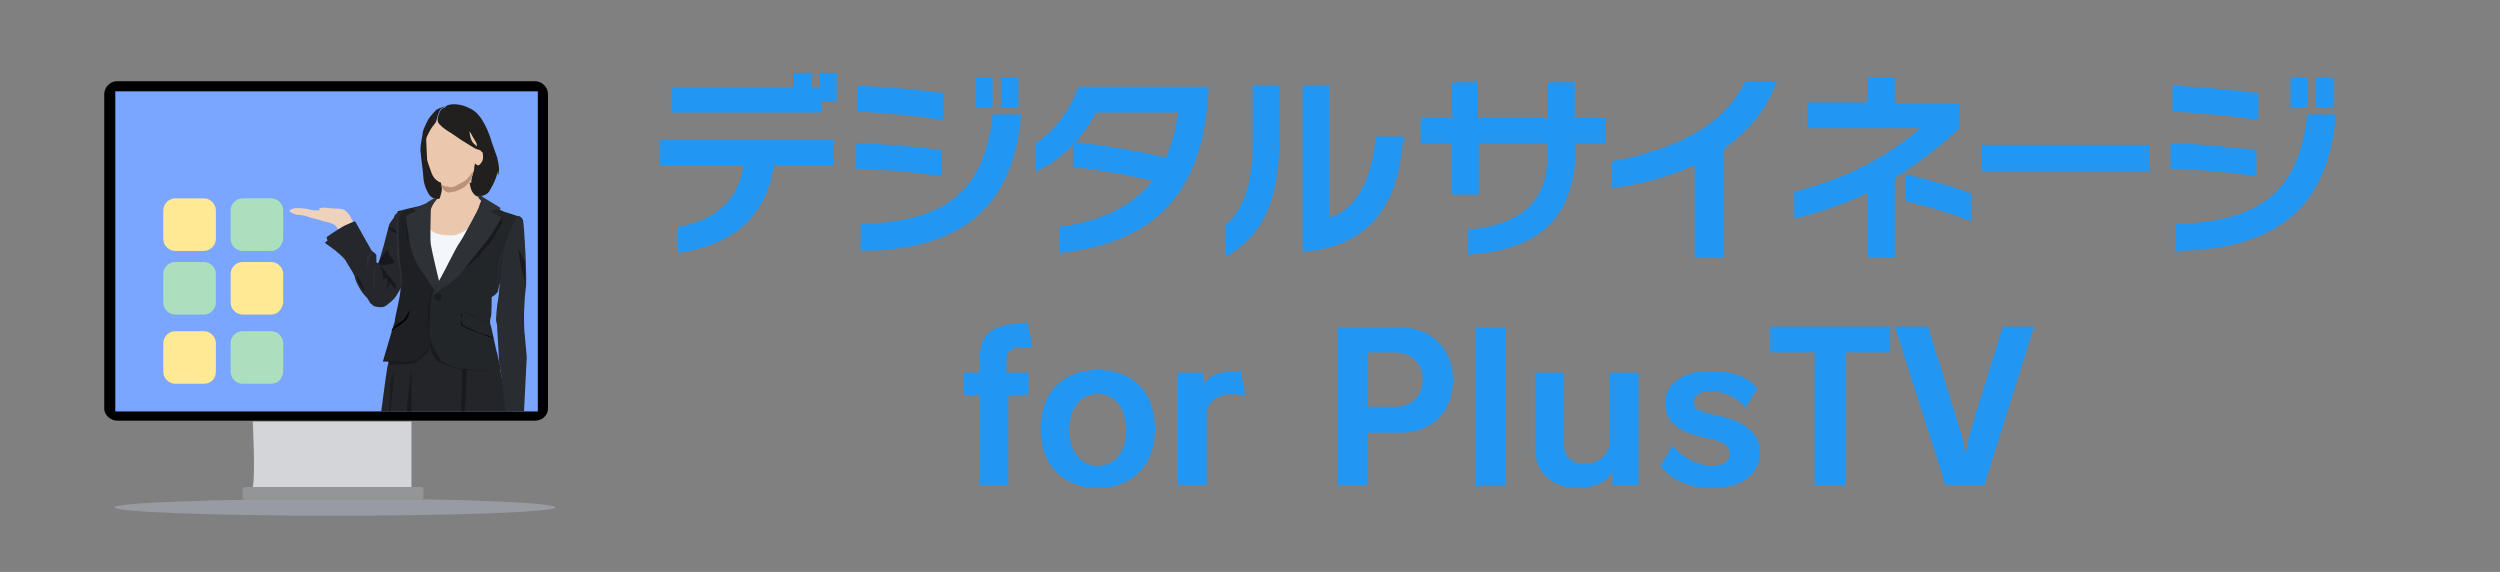 <?xml version="1.0" encoding="utf-8"?>
<!-- Generator: Adobe Illustrator 26.0.2, SVG Export Plug-In . SVG Version: 6.00 Build 0)  -->
<svg version="1.1" id="レイヤー_1" xmlns="http://www.w3.org/2000/svg" xmlns:xlink="http://www.w3.org/1999/xlink" x="0px"
	 y="0px" viewBox="0 0 271 62" style="enable-background:new 0 0 271 62;" xml:space="preserve">
<rect x="0" y="0" width="271" height="62" fill="#808080" stroke="none"/>
<style type="text/css">
	.st0{fill:#2196F3;}
	.st1{opacity:0.4;fill:#BFC4D8;}
	.st2{fill:#D4D5D8;}
	.st3{fill:#949596;}
	.st4{fill:#7BA6FF;}
	.st5{clip-path:url(#SVGID_00000153684988387757746040000001694767145083096963_);}
	.st6{fill:#EFD2BB;}
	.st7{fill:#D5B39D;}
	.st8{fill:#0F121B;}
	.st9{fill:#686E7A;}
	.st10{fill:#EBC7AD;}
	.st11{fill:#252A31;}
	.st12{fill:#232529;}
	.st13{fill:#19191F;}
	.st14{fill:#221F21;}
	.st15{fill:#F3F7FC;}
	.st16{fill:#1E2023;}
	.st17{fill:#2E3135;}
	.st18{fill:#25272D;}
	.st19{fill:#22201E;}
	.st20{fill:#BC9179;}
	.st21{fill:#232629;}
	.st22{fill:#282930;}
	.st23{fill:#292C31;}
	.st24{fill:#191A1D;}
	.st25{fill:#1A1C1F;}
	.st26{fill:#17181D;}
	.st27{fill:#1A1B20;}
	.st28{fill:#FFE994;}
	.st29{fill:#ACDFBE;}
</style>
<g>
	<path class="st0" d="M83.9,17.8c-0.8,6.1-5.1,8.9-10.4,9.6v-2.8c4.2-0.7,6.6-3.1,7.1-6.7h-9.1v-2.7h18.9v2.7H83.9z M89,11v1.2H72.8
		V9.5H86V7.9h1.9v1.6h0.9V7.9h1.9V11H89z"/>
	<path class="st0" d="M92.8,18.3v-2.8c2.8,0.1,6.6,0.4,9.3,0.8v2.8C99.2,18.7,95.4,18.3,92.8,18.3z M93,12.1V9.3
		c2.8,0.1,6.5,0.4,9.3,0.8V13C99.5,12.6,95.7,12.2,93,12.1z M93.3,27.2v-2.9c9.1-0.3,13.4-3.4,14.3-11.9h3.1
		C109.8,23.2,103.4,27.1,93.3,27.2z M105.8,11.6V8.4h1.8v3.2H105.8z M108.5,11.6V8.4h1.9v3.2H108.5z"/>
	<path class="st0" d="M114.9,27.4v-2.8c4.8-0.7,8-2.4,10-5c-2.9-0.7-5.9-1.2-8.6-1.5c0,0,0-2.4,0-2.4c-1.1,1.2-2.5,2.2-4,2.9v-3.1
		c1.9-1.2,3.7-3.5,4.6-6.1H131v0.3C130.6,18.9,126.9,26.2,114.9,27.4z M118.8,12.2c-0.6,1.1-1.3,2.2-2.2,3.2
		c3.2,0.4,6.6,0.9,9.8,1.7c0.6-1.5,1.1-3.1,1.3-4.9H118.8z"/>
	<path class="st0" d="M132.9,27.8v-3.4c1.5-1.5,2.9-3.5,2.9-9.3V9.2h2.9v5.6C138.7,22.8,136.2,25.9,132.9,27.8z M141.2,27.3V9.2h2.9
		v14.4c3.2-1,4.7-4.6,5-8.8h3C151.7,22.4,148.2,26.8,141.2,27.3z"/>
	<path class="st0" d="M170.8,15.5v0.4c0,7.3-3.5,11.2-11.7,11.7v-2.7c6.6-0.6,8.7-3.7,8.7-8.5v-0.9h-7.5v5.6h-2.9v-5.6H154v-2.7h3.3
		V8.9h2.9v3.9h7.5V8.9h3v3.9h3.4v2.7H170.8z"/>
	<path class="st0" d="M186.9,16.1v11.8h-3.2v-10c-2.8,1.3-6,2.1-9,2.5v-2.9c8.6-1.6,12.7-4.9,14.5-8.7h3.4
		C191.5,12,189.4,14.3,186.9,16.1z"/>
	<path class="st0" d="M205.4,19.3v8.6h-2.9c0,0,0-7,0-7c-2.5,1.2-5.5,2.2-8,2.8v-2.9c3-0.8,5.8-1.8,8.3-3.2c2-1.1,3.8-2.3,5.3-3.7
		h-12.2v-2.8h6.5V8.4h3v2.8h7v2.7C210.2,16,207.9,17.7,205.4,19.3z M206.6,21.8v-2.9c2.5,0.6,5.1,1.3,7.1,2.1v3
		C211.5,23.1,208.9,22.4,206.6,21.8z"/>
	<path class="st0" d="M214.8,18.6v-2.9H233v2.9H214.8z"/>
	<path class="st0" d="M235.3,18.3v-2.8c2.8,0.1,6.6,0.4,9.3,0.8v2.8C241.8,18.7,238,18.3,235.3,18.3z M235.5,12.1V9.3
		c2.8,0.1,6.5,0.4,9.3,0.8V13C242.1,12.6,238.2,12.2,235.5,12.1z M235.8,27.2v-2.9c9.1-0.3,13.4-3.4,14.3-11.9h3.1
		C252.4,23.2,245.9,27.1,235.8,27.2z M248.3,11.6V8.4h1.8v3.2H248.3z M251,11.6V8.4h1.9v3.2H251z"/>
	<path class="st0" d="M111.6,37.6c-2.2,0-2.5,0.5-2.5,1.6v1.2h2.4v2.4h-2.2v9.8h-3.1v-9.8h-1.7v-2.4h1.7v-1.3c0-2.8,1-4,5.2-4.1
		l0.5,2.6C111.8,37.6,111.7,37.6,111.6,37.6z"/>
	<path class="st0" d="M119,52.9c-3.8,0-6.2-2.5-6.2-6.4c0-3.9,2.4-6.4,6.2-6.4c3.9,0,6.2,2.5,6.2,6.4
		C125.2,50.4,122.8,52.9,119,52.9z M119,42.7c-1.8,0-3.1,1.5-3.1,3.9c0,2.4,1.3,3.9,3.1,3.9c1.8,0,3.1-1.5,3.1-3.9
		C122,44.1,120.8,42.7,119,42.7z"/>
	<path class="st0" d="M130.8,44.5v8.1h-3.1V40.4h2.7v1.3c0.8-1.1,1.9-1.5,4.1-1.5l0.5,2.7C132.8,42.4,131.3,43,130.8,44.5z"/>
	<path class="st0" d="M151.8,46.9h-3.6v5.7H145V35.5h6.9c3.3,0,5.6,2.4,5.6,5.7C157.5,44.6,155.3,46.9,151.8,46.9z M151.1,38.2h-2.9
		v5.9h3c1.7,0,3-1,3-2.9C154.2,39.2,152.9,38.2,151.1,38.2z"/>
	<path class="st0" d="M160,52.6V35.5h3.2v17.2H160z"/>
	<path class="st0" d="M174.8,52.6v-1.5c-0.6,1.2-2.1,1.8-3.9,1.8c-2.6,0-4.5-1.7-4.5-4.2v-8.3h3.1V48c0,1.5,0.9,2.3,2.2,2.3
		c1.3,0,2.4-0.7,2.8-2v-7.9h3.1v12.2H174.8z"/>
	<path class="st0" d="M185.4,52.9c-2.2,0-4.3-0.9-5.4-2.4l1.3-2.2c1,1.3,2.8,2.2,4.2,2.2c1.3,0,2-0.5,2-1.3c0-0.9-0.7-1.4-2.8-1.8
		c-3-0.6-4.2-1.9-4.2-3.7c0-2,1.8-3.5,5-3.5c2.2,0,4.1,0.7,5,1.9l-1.3,2.1c-0.9-1.1-2.3-1.8-3.8-1.8c-1.2,0-1.8,0.5-1.8,1.2
		c0,0.7,0.4,1,2.4,1.4c3.3,0.7,4.8,2,4.8,4.2C190.6,51.6,188.8,52.9,185.4,52.9z"/>
	<path class="st0" d="M200,38.2v14.4h-3.3V38.2h-4.8v-2.8h13v2.8H200z"/>
	<path class="st0" d="M215.1,52.6h-4.2l-5.5-17.2h3.6l3.4,11c0.1,0.3,0.2,0.5,0.2,0.8c0.2,0.7,0.4,1.4,0.4,1.9h0.1
		c0.1-0.7,0.3-1.7,0.6-2.7l3.4-11h3.4L215.1,52.6z"/>
</g>
<path class="st1" d="M60.2,55c0,0.5-10.7,0.9-23.9,0.9c-13.2,0-23.9-0.4-23.9-0.9c0-0.5,10.7-0.9,23.9-0.9
	C49.5,54,60.2,54.5,60.2,55z"/>
<path class="st2" d="M44.6,45.7H27.4c0,0,0.3,5.9,0,7.1h17.2L44.6,45.7z"/>
<path class="st3" d="M45.6,52.8h-0.9H27.5h-0.9c-0.2,0-0.3,0.2-0.3,0.3v0.8c0,0.2,0.2,0.3,0.3,0.3h19c0.2,0,0.3-0.2,0.3-0.3v-0.8
	C46,52.9,45.8,52.8,45.6,52.8z"/>
<path d="M59.4,44.3c0,0.7-0.6,1.3-1.4,1.3H12.7c-0.7,0-1.4-0.6-1.4-1.3V10.2c0-0.7,0.6-1.4,1.4-1.4H58c0.7,0,1.4,0.6,1.4,1.4V44.3z"
	/>
<rect x="12.5" y="9.9" class="st4" width="45.8" height="34.7"/>
<g>
	<defs>
		<rect id="SVGID_1_" x="23.7" y="5.9" width="40" height="38.7"/>
	</defs>
	<clipPath id="SVGID_00000121976020584206794890000001812658114847048628_">
		<use xlink:href="#SVGID_1_"  style="overflow:visible;"/>
	</clipPath>
	<g style="clip-path:url(#SVGID_00000121976020584206794890000001812658114847048628_);">
		<path class="st6" d="M38.2,23.9c0,0-0.3-0.6-0.4-0.7c-0.1-0.1-0.3-0.4-0.6-0.5c-0.3-0.1-1-0.1-1.1-0.1c-0.1,0-0.8-0.1-1-0.1
			c-0.1,0-0.5,0.1-0.5,0.1c0,0,0,0.2,0.1,0.2s0.1,0,0.1,0s-0.7,0-0.8,0c-0.1,0-0.8-0.2-1-0.2c-0.2,0-1-0.1-1.1,0
			c-0.2,0-0.5,0.1-0.5,0.3c0,0.1,0.6,0.4,1,0.4c0.5,0,1,0.2,1.3,0.3c0.3,0.1,0.9,0.2,1.1,0.3s0.9,0.2,1.1,0.3
			c0.3,0.1,0.4,0.2,0.5,0.3c0.1,0.1,0.3,0.4,0.3,0.4c0,0,0.4-0.3,0.7-0.4c0.3-0.1,0.5-0.2,0.7-0.2C38.4,24.3,38.2,23.9,38.2,23.9z"
			/>
		<path class="st7" d="M53.1,69c0,0-1.4,2.1-1.6,2.3c-0.2,0.2-2.2,1-2.6,1.1c-0.4,0-0.3-1-0.3-1s1.4-3.1,1.5-3.6
			c0-0.4-1.3-2.8-1.3-2.9c0-0.1-1.8-4-2.1-5c-0.3-1-1.1-4.6-1.1-4.7s3.3-0.5,3.3-0.5s1.7,2.2,1.8,4.1c0.1,1.9,1.5,7.5,1.6,7.8
			c0.1,0.3,0.6,1.4,0.7,1.5C53,68.1,53.1,68.9,53.1,69z"/>
		<path class="st8" d="M48.8,70.8c0,0,0,0.6-0.5,1c-0.5,0.3-1.1,0.8-1.1,1.1c0,0.3-0.1,0.7,0.2,0.9c0.4,0.2,0.5,0.3,1,0.2
			c0.5-0.1,1.1-0.5,1.7-1c0.6-0.5,1.4-1.1,1.5-1.3c0.1-0.2,0.3-0.5,0.3-0.5v0.4c0,0,0.4,0.2,0.5,0.1c0.1,0,0.2-0.3,0.2-0.3l-0.1-0.6
			c0,0,0.4-0.1,0.7-0.4c0.3-0.3,0.5-0.9,0.5-1.2c0-0.2-0.7-1.4-0.7-1.4s0,1,0,1.1c-0.1,0.1-0.5,1.2-0.9,1.5
			c-0.3,0.3-0.4,0.7-0.7,0.9c-0.3,0.1-2,0.8-2.2,0.6C48.8,71.6,48.8,70.8,48.8,70.8z"/>
		<path class="st9" d="M48.5,71.7c0,0-0.6,0.5-0.8,0.6c-0.2,0.1-0.4,0.6-0.4,0.7c0,0.1,0,0.2,0,0.2s0.2-0.1,0.4-0.1
			c0.2-0.1,1-0.3,1-0.3s-0.3-0.4-0.2-0.6C48.5,71.9,48.5,71.7,48.5,71.7z"/>
		<path class="st10" d="M51.2,73.7c-0.1,0-1.2,0.2-1.6,0.2c-0.4,0-0.7-0.4-0.7-0.6c0-0.2-0.2-1.5-0.2-1.7c0-0.2,0.1-1.6,0.1-1.7
			c0-0.1,0.2-0.4,0.2-0.4s0.3-0.9,0.4-1.9c0-1,0.1-3.5,0.1-4.1s0.3-4.5,0.3-5.3c0-0.8-0.1-1.5-0.2-1.7c-0.1-0.2-0.2-2-0.2-2l3.9-0.1
			c0,0,0,1.4,0,1.7c0,0.3,0.3,4.1,0.3,4.4c0,0.2-0.9,4.8-1.2,5.3c-0.2,0.5-1.1,3-1.1,3.4c0,0.4-0.1,1.4-0.1,1.6c0,0.2,0,0.7,0,1
			c0.1,0.4,0.4,1.3,0.4,1.4S51.6,73.6,51.2,73.7z"/>
		<path class="st11" d="M50.6,76.1c-0.1,0-0.6,0-0.9-0.1c-0.3-0.1-0.6-0.6-0.6-0.7c0-0.1-0.1-1-0.1-1.3c0-0.2-0.2-1.6-0.2-1.6
			s-0.1-0.8-0.1-1c0.1-0.2,0.2-0.6,0.2-0.6s0,0.6,0,0.7c0,0.1,0.2,1.8,0.2,1.9c0.1,0.1,0.2,0.3,0.3,0.3c0.2,0,0.8,0.1,1.2,0
			c0.4,0,0.8,0,0.9-0.1c0.1-0.1,0.2-0.3,0.2-0.4c0,0-0.5-1.7-0.5-1.7l0-0.2c0,0,0.8,2.4,1,2.7c0.2,0.3,0.2,0.8,0.2,0.9
			c0,0.1-0.1,0.6-0.3,0.7C51.9,75.6,51.1,76.1,50.6,76.1z"/>
		<path class="st12" d="M54.1,39.4c0,0,1.5,7.7,1.6,9.5c0.1,1.8,0.7,4.5,0.7,4.5s-1.8,0.1-2.1,0.3C54.2,54,54.1,55,54.1,55
			s-2.4,0.2-3.1,0.3c-0.7,0.1-3.7,0.1-4.8,0.1s-1.4,0-1.4,0s-1.9-0.1-2.2-0.1C42.2,55.2,42,55,42,55l-2.1-1.3c0,0,0.9-5.2,1-6.2
			c0.2-1,1-7.4,1.1-7.8c0.1-0.4,0.5-1.3,0.5-1.3s3.8-2.2,4.4-2.1c0.6,0.1,2,0.5,2.7,0.7C50.2,37.2,54.1,39.4,54.1,39.4z"/>
		<path class="st13" d="M42.5,39.5c0,0,1.9,0,2.3-0.1c0.4-0.1,1.4-1,1.5-1.2c0.1-0.2,0.5-0.8,0.5-0.8l-0.3-0.7c0,0-0.3,0.6-0.6,1.1
			c-0.4,0.5-1.1,0.9-1.8,1c-0.7,0-1.4-0.2-1.6-0.1C42.4,38.9,42,39,42,39l0.2,0.5L42.5,39.5z"/>
		<path class="st14" d="M52.8,17.5c0,0,0.3,0.7,0,1.4c-0.3,0.7-0.2,0.9-1.1,1.1c-0.9,0.2-1.6-1.8-1.4-2.2c0.2-0.4,0.9-2.4,1.3-2.4
			c0.4,0,0.6-0.4,0.8,0.2C52.7,16.3,52.8,17.5,52.8,17.5z"/>
		<path class="st10" d="M52.6,22.4c0,0-1.4-1.8-1.5-2.3c-0.1-0.8,0.3-1.5,0.3-1.8c0-0.3,0.1-0.6,0.1-0.6s0.2,0.3,0.4,0.2
			c0.1,0,0.4-0.4,0.4-0.5c0.1-0.2,0.2-1.2,0-1.2c-0.2,0-0.5-0.1-0.6,0c-0.1,0.1,0.2-0.9-0.4-1.5c-0.5-0.6-1.3-1.2-1.9-1.4
			c-0.6-0.2-1.7-0.4-2-0.3c-0.3,0.1-1.1,0.5-1.2,0.7c-0.1,0.2-0.4,1.8-0.4,1.8l0.1,1.1c0,0,0.1,0.7,0.2,0.9c0,0.2,0.4,1.6,0.6,1.8
			c0.2,0.2,0.5,0.4,0.6,0.6c0.1,0.2,0.1,0.6,0.1,0.9s-0.7,1.1-0.8,1.2c-0.1,0.1-0.2,0.5-0.5,1c-0.2,0.5-0.2,2.4,0,2.6
			c0.2,0.3-0.1,0.9,1.5,0.8c1.6-0.1,2.4,0,3-0.7s1.1-1.8,1.2-2C52.3,23.4,52.6,22.4,52.6,22.4z"/>
		<path class="st15" d="M51.8,24.1c0,0-1.6,1.2-2.5,1.4c-0.9,0.1-2-0.1-2.4-0.4c-0.4-0.3-1.4-1.4-1.4-1.4s0.4,1.7,0.5,3.6
			c0.1,1.9,1.5,3.8,1.6,3.9c0.1,0.1,2.6-2.8,3.3-4.2C51.5,25.7,51.8,24.1,51.8,24.1z"/>
		<path class="st16" d="M46.4,22c0,0-1.1,0.4-1.2,0.4c-0.1,0-2.1,0.5-2.1,0.5s-0.1,4.1,0,4.6c0.1,0.5,0.4,3.1,0.3,4.1
			c-0.1,1-0.6,2.8-0.6,3.2c-0.1,0.3-1.3,4.4-1.3,4.4s0.9,0,1.6,0c0.7,0,1.6,0.1,2.1-0.2c0.5-0.3,1.4-1.3,1.6-1.7s0.8-6,0.8-6
			s-1.4-2.7-1.7-5S46.4,22,46.4,22z"/>
		<path class="st17" d="M47.6,21.3c0,0-0.9,1-0.9,1.5c0,0.6-0.1,3,0,3.7c0.1,0.7,0.9,4,0.9,4l-0.5,1c0,0-1.4-2.2-1.8-2.7
			c-0.3-0.6-0.8-1.8-0.9-2.6c-0.2-0.8-0.4-2.8-0.4-2.8s1.2-0.6,1.4-0.6c0.2,0-0.5,0-0.5,0s-0.2-0.2,0-0.2c0.2-0.1,0.9-0.3,1.2-0.5
			C46.6,21.7,47.4,21.3,47.6,21.3z"/>
		<path class="st18" d="M43.6,30.9c0,0-0.6,1.3-1.1,1.7c-0.5,0.4-0.7,0.7-1.2,0.7c-0.4,0-0.8-0.1-0.9-0.2c-0.1-0.2-0.2-0.1-0.3-0.3
			c-0.1-0.2-0.3-0.5-0.3-0.5s-0.4-0.4-0.6-0.7c-0.2-0.3-0.6-1-0.7-1.4c0-0.4-0.8-1.5-1-1.9c-0.2-0.4-1.2-1.2-1.5-1.4
			c-0.3-0.2-0.8-0.6-0.8-0.6l0.3-0.2l-0.1-0.4c0,0,1.3-0.9,1.7-1.1c0.3-0.2,1.1-0.5,1.3-0.6c0,0,0.1,0,0.1,0l1.8,3.2
			c0,0,0.5,0.3,0.5,0.5c0,0.2,0,0.7,0,0.7s0.1,0.2,0.2,0.1c0.1-0.1,0.5-1.6,0.6-1.9c0.1-0.3,0.5-2,0.6-2.3c0.2-0.3,0.4-0.6,0.5-0.7
			c0-0.1,0.1-0.3,0.2-0.4c0.1-0.1,0.3-0.2,0.3-0.2l0.7-0.1c0,0-0.6,0.3-0.6,0.6c-0.1,0.3,0,3.3,0,3.6c0,0.3,0,1.3,0.1,1.7
			S43.6,30.9,43.6,30.9z"/>
		<path class="st19" d="M49.1,11.3c0,0,1.2-0.1,2.4,0.8c1.2,1,1.8,3.3,1.8,3.3l0.6,1.7c0,0,0.2,0.9,0.2,1.2c0,0.3-0.1,0.7-0.1,0.7
			s-0.3-1.3-0.5-1.6c-0.2-0.3-0.9-0.8-1.2-0.9c-0.3-0.1-0.3-0.6-0.5-0.8c-0.2-0.2-0.9-1.5-0.9-1.5s0,1,0.5,1.4
			c0.3,0.3,0.9,0.8,0.9,0.8s-0.4-0.2-0.8-0.3c-0.3-0.2-1-0.6-1.3-0.8c-0.2-0.1-1-0.7-1.5-1c-0.5-0.3-1-0.7-1.2-1
			c-0.2-0.4,0.2-1.3,0.3-1.4c0.1-0.1,0.3-0.2,0.5-0.3C48.3,11.4,48.9,11.3,49.1,11.3z"/>
		<path class="st19" d="M53.8,17.2c0,0,0.2,1.3,0.1,1.6c-0.2,0.9-0.8,1.8-0.9,2c-0.3,0.4-1,0.5-1.2,0.5c-0.2,0-0.4-0.2-0.6-0.5
			c-0.2-0.3-0.3-1-0.3-1s0.2,0,0.4,0c0.2,0,0.8-0.2,0.9-0.4c0.2-0.3,0.3-2,0.2-2.1c0-0.2-0.1-0.9-0.1-0.9S53.7,16.6,53.8,17.2z"/>
		<path class="st14" d="M47.3,11.9c0,0-0.7,0.7-0.9,1.1c-0.2,0.4-0.6,1.1-0.6,1.6c-0.1,0.5-0.3,1.6-0.2,1.9c0,0.3,0.3,2.4,0.3,2.8
			c0,0.3,0.2,1.1,0.4,1.4c0.1,0.2,0.2,0.4,0.3,0.5c0.1,0.1,0.3,0.3,0.5,0.3c0.3,0,0.5,0.2,0.6-0.1c0.1-0.3,0.2-0.7,0.2-0.9
			c0-0.2-0.1-0.7-0.1-0.7s-0.7-0.2-1-1c-0.3-0.8-0.5-1.4-0.5-1.5c0-0.1-0.1-1.8-0.1-2.2c0-0.3,0.6-1.3,0.7-1.4
			c0.1-0.1,0.4-0.5,0.4-0.6c0-0.1,0.3-1.2,0.5-1.3c0.2-0.1,0.5-0.3,0.5-0.3S47.4,11.8,47.3,11.9z"/>
		<path class="st20" d="M51.3,18.5c0,0.1-0.1,0.2-0.2,0.3c-0.2,0.3-0.4,0.6-0.7,0.8c-0.3,0.2-0.6,0.3-0.9,0.5
			c-0.2,0.1-0.4,0.2-0.6,0.2c-0.2,0-0.4-0.1-0.6-0.1c-0.1,0-0.2-0.1-0.3-0.1c0,0-0.2,0-0.2-0.1c0.1,0.3,0.3,0.7,0.6,0.8
			c0.2,0.1,0.4,0.1,0.6,0c0.3,0,0.5-0.1,0.7-0.2C50.6,20.3,51.2,19.5,51.3,18.5z"/>
		<path class="st13" d="M46.7,31.9C46.7,31.9,46.7,31.9,46.7,31.9c0,0.1-0.3,1.1-0.3,1.6c0,0.6,0,2.6,0.1,2.8
			c0.1,0.2,0.2,1.8,0.3,1.9c0.1,0.2,0.5,1,0.9,1.1c0.4,0.2,1.6,0.6,2.1,0.7c0.5,0.1,2.9,0.2,3.2,0.2c0.4,0,0.9-0.1,0.9-0.1
			s-5.8-0.7-6.2-1.5c-0.4-0.8-1.1-5-1.1-5.6c0-0.6,0.4-1.5,0.4-1.5L47,31.4L46.7,31.9z"/>
		<path class="st21" d="M53.2,22.2c0,0,1.2,0.7,1.6,0.8c0.4,0.1,1.5,0.5,1.5,0.5s-2.3,7.9-2.4,8.2c-0.2,0.3-0.6,0.5-0.6,0.5
			s0,2-0.1,2.2c-0.1,0.2-0.1,0.7,0,0.9c0.1,0.2,0.6,2.9,0.7,3c0,0.1,0.4,1.8,0.4,1.8s-0.2,0.1-0.6,0.1c-0.5,0-2.5-0.1-3.5-0.2
			c-0.9-0.1-2.2-0.7-2.4-0.9c-0.2-0.3-1-1.6-1.2-2.4c-0.1-0.8,0-3.5,0.1-4c0-0.4,0.2-1,0.2-1c0,0,4.9-8.8,5-9.2
			c0.1-0.4,0.3-0.8,0.3-0.8L53.2,22.2z"/>
		<path class="st22" d="M55,26c0,0-0.8,1.5-0.9,2.1c-0.1,0.6-0.3,2-0.2,2.3c0,0.3,0,1.2,0,1.2l0.1,0.1c0,0,0-1.7,0.1-2.2
			c0-0.5,0.1-1.2,0.3-1.6C54.4,27.5,55,26,55,26z"/>
		<path class="st13" d="M54.2,23.6c0,0,0.3,0.4,0.2,0.6c-0.1,0.2-1,1.9-1.4,2.3c-0.4,0.3-1,1.2-1.2,1.4c-0.2,0.2-1.6,1.4-1.6,1.4
			s2.8-3.5,3-4C53.4,24.7,54.2,23.6,54.2,23.6z"/>
		<path class="st17" d="M52.4,21.4l1.8,1.1c0,0,0.1,0.1,0,0.2c-0.1,0.1-0.9,0.1-0.9,0.1s0,0.2,0.2,0.3c0.2,0.1,0.8,0.4,0.8,0.5
			c0,0.2-0.9,1.7-1.6,2.6c-0.7,0.8-2.7,3.4-2.9,3.6s-1.3,1.2-1.6,1.3c-0.3,0.1-0.7,0.5-0.9,0.6c-0.2,0.1-0.4,0.3-0.4,0.3
			c0,0,0.6-1.4,0.8-1.6c0.1-0.2,1.7-3.6,2.2-4.2c0.5-0.7,1.8-3,2-3.5s0.4-0.7,0.3-0.9c-0.1-0.1-0.3-0.3-0.3-0.3l-0.1-0.4
			C51.6,21.2,52.1,21.1,52.4,21.4z"/>
		<path class="st23" d="M56.2,23.4c0,0,0.4,0.1,0.5,0.5c0.1,0.4,0.3,4.1,0.3,4.6c0,0.5,0.1,2.2,0,2.7s-0.2,2.7-0.2,2.8
			c0,0.1,0,2.1,0.1,2.4c0,0.3,0.2,2.1,0.2,2.3c0,0.1-0.3,6-0.3,6s0.1,0.3,0.1,0.5c0,0.1-0.1,0.2-0.1,0.3s-0.1-0.2-0.3-0.3
			c-0.3,0-0.8-0.1-1.1,0.1c-0.3,0.1-0.5,0.3-0.5,0.3s-0.6-5.5-0.7-5.9c-0.1-0.3-0.1-0.6-0.1-0.6s-0.2-3.3-0.2-3.4s0-0.6-0.1-0.8
			c-0.1-0.2,0.1-2,0.2-2.5c0.1-0.5,0.1-0.9,0.1-0.9s0.4-3.5,0.4-3.8C54.3,27.4,55.8,23.4,56.2,23.4z"/>
		<path class="st24" d="M44.6,39.8c0,0-0.8,6.9-0.8,8.5s-0.2,6.4-0.2,6.4l0.4,0.5c0,0,0.6-9.1,0.6-9.5
			C44.6,45.3,44.6,39.8,44.6,39.8z"/>
		<path class="st25" d="M42.8,40.1c0,0-0.6,5.6-0.6,6.2c0,0.6-0.3,6.9-0.3,7.1c0,0.1,0,1.4,0,1.4s0.1-5.9,0.1-7.2
			c0-1.4,0.4-6.3,0.4-6.6C42.6,40.7,42.8,40.1,42.8,40.1z"/>
		<path class="st17" d="M54.9,44.1c0,0-0.5,4.3-0.5,5.1c0,0.8-0.1,4-0.1,4v0.7l1.5-0.7c0,0-0.1-2-0.4-3.5
			C55.3,48.1,54.9,44.1,54.9,44.1z"/>
		<path class="st24" d="M50.1,40.1c0,0-0.1,3.9-0.1,4.2c0,0.2,0.1,2.4,0.1,2.4s0.4-3.4,0.4-3.8c0-0.4,0.1-2.7,0.1-2.7
			C50.5,40,50.2,39.8,50.1,40.1z"/>
		<path class="st6" d="M56.6,45.2c0,0,0,0.9,0.1,1.1c0.1,0.2,0.2,0.7,0.2,0.8c0,0.1-0.3,0.6-0.4,0.9c-0.1,0.3-0.3,0.9-0.5,1
			c-0.1,0.1-0.7,0.5-0.9,0.6c-0.2,0.1-0.6,0.2-0.7,0.3c-0.1,0-0.1-0.2-0.1-0.3c0-0.1,0.4-0.5,0.5-0.6c0.2-0.1,0.6-0.8,0.7-0.9
			c0-0.1,0.1-0.4,0.2-0.4c0-0.1-0.2-0.5-0.2-0.5c0,0-0.2,0-0.2,0.1s0,0.7-0.1,0.8c0,0.2-0.1,0.4-0.2,0.5c-0.1,0.1-0.2,0.4-0.3,0.3
			c-0.1-0.1-0.2-0.5-0.2-0.7c0-0.3,0.1-1,0.1-1.1s0-1.3,0-1.5c0-0.2,0.2-0.5,0.4-0.6s0.5-0.2,0.6-0.2c0.1,0,0.5-0.1,0.6,0
			C56.4,44.9,56.6,45.2,56.6,45.2z"/>
		<path class="st26" d="M41.3,28.9c0,0,0.6,0.6,0.6,0.8c0,0.1,0.3,0.2,0.4,0.4c0.1,0.2,0.5,0.6,0.6,0.8c0,0.1,0,0.5,0,0.5
			s-0.8-0.9-0.8-0.9c0,0,0.1,0.4,0,0.6c-0.1,0.2-0.2,0.4-0.2,0.4c0,0,0.1-0.8,0.1-1c0-0.2-0.1-0.4-0.2-0.4c-0.1,0-0.2,0.3-0.2,0.3
			c0,0.1-0.1-0.6-0.1-0.7c0-0.1-0.1-0.3-0.1-0.4C41.2,29.1,41.3,28.9,41.3,28.9z"/>
		<path class="st17" d="M40.6,28.9c0,0,0,0.4-0.1,0.9c-0.1,0.5,0,1.1,0,1.2c0,0.1,0.1,0.3,0.1,0.3s0-1.1,0-1.4
			c0-0.3,0.1-0.6,0.1-0.7C40.7,29.2,40.6,28.9,40.6,28.9z"/>
		<path class="st17" d="M40.2,27.5c0,0-0.4,0.3-0.4,0.4c0,0.2,0,1.1,0,1.2c0,0,0.2-1.1,0.3-1.2c0.1-0.2,0.3-0.3,0.3-0.3L40.2,27.5z"
			/>
		<path class="st26" d="M42,27.1c0,0-0.6,0.7-0.7,0.9c-0.1,0.1-0.2,0.4-0.2,0.4s0,0.2,0,0.3c0,0,0.3,0.1,0.8,0
			c0.4-0.1,0.8-0.1,0.8-0.2c0-0.1,0.2-0.1-0.1-0.4c-0.3-0.3-0.4-0.4-0.5-0.6C42.2,27.3,42,27.1,42,27.1z"/>
		<path class="st26" d="M38.7,29.9c0,0.1,0,0.5,0.2,0.8c0.2,0.3,0.5,0.7,0.5,0.8c0,0,0.2-0.2-0.1-0.6C39,30.3,38.7,29.9,38.7,29.9z"
			/>
		<path class="st26" d="M44,23.9c0,0,0.1,1.2,0.1,1.5c0,0.3-0.1,0.4-0.1,0.7c0,0.3-0.3,0.7-0.3,0.7s0.6-1,0.6-1.3
			C44.2,25.3,44,23.9,44,23.9z"/>
		<path class="st26" d="M42.2,24.8c0,0,0.3,0.3,0.5,0.4c0.2,0,0.3,0.2,0.3,0.2s0-0.3-0.1-0.4s-0.4-0.3-0.5-0.3c-0.1-0.1-0.4,0-0.3,0
			C42.1,24.7,42.2,24.8,42.2,24.8z"/>
		<path class="st17" d="M43,23.2c0,0,0,1.3,0,1.4c0,0,0.1,3.3,0.1,3.3s0.3,1.6,0.3,2c0,0.4,0.1,1.1,0.1,1.1l0.1-0.2
			c0,0-0.2-1.8-0.2-2c-0.1-0.2-0.1-0.8-0.1-0.8l-0.2-3.4l0-1.6L43,23.2z"/>
		<path d="M44.4,33.6c0,0-0.1,0.8-0.4,1.1c-0.3,0.3-0.7,0.6-0.9,0.7c-0.2,0.1-0.6,0.4-0.6,0.5s-0.1-0.1,0-0.2
			c0.1-0.1,0.4-0.5,0.8-0.7c0.4-0.2,0.5-0.4,0.6-0.5S44.4,33.6,44.4,33.6z"/>
		<path d="M50.1,33.8c0,0-0.1,1.2-0.1,1.4c0.1,0.2,1.8,0.9,1.9,0.9c0.1,0,1.3,0.5,1.4,0.5c0.1,0,0.2,0,0.2,0s-1.1-0.4-1.5-0.5
			c-0.4-0.1-1.8-0.8-1.9-0.9c0-0.1-0.1-1-0.1-1.1C50.1,33.9,50.1,33.8,50.1,33.8z"/>
		<path class="st27" d="M56.9,30.6c0,0-0.5-1.8-0.5-2.1c-0.1-0.3-0.2-1.5-0.2-1.5s0.6,1,0.7,1.4C56.9,28.8,56.9,30.6,56.9,30.6z"/>
		<path class="st25" d="M47.1,32.2c0,0.2,0.2,0.4,0.4,0.4c0.2,0,0.4-0.2,0.4-0.4c0-0.2-0.2-0.4-0.4-0.4
			C47.3,31.8,47.1,31.9,47.1,32.2z"/>
		<polygon class="st25" points="53.1,35 50.2,33.7 50.2,33.8 53,35 		"/>
	</g>
</g>
<path class="st28" d="M22.1,27.2H19c-0.7,0-1.3-0.6-1.3-1.3v-3.1c0-0.7,0.6-1.3,1.3-1.3h3.1c0.7,0,1.3,0.6,1.3,1.3v3.1
	C23.4,26.6,22.8,27.2,22.1,27.2z"/>
<path class="st29" d="M29.4,27.2h-3.1c-0.7,0-1.3-0.6-1.3-1.3v-3.1c0-0.7,0.6-1.3,1.3-1.3h3.1c0.7,0,1.3,0.6,1.3,1.3v3.1
	C30.6,26.6,30.1,27.2,29.4,27.2z"/>
<path class="st29" d="M22.1,34.1H19c-0.7,0-1.3-0.6-1.3-1.3v-3.1c0-0.7,0.6-1.3,1.3-1.3h3.1c0.7,0,1.3,0.6,1.3,1.3v3.1
	C23.4,33.5,22.8,34.1,22.1,34.1z"/>
<path class="st28" d="M29.4,34.1h-3.1c-0.7,0-1.3-0.6-1.3-1.3v-3.1c0-0.7,0.6-1.3,1.3-1.3h3.1c0.7,0,1.3,0.6,1.3,1.3v3.1
	C30.6,33.5,30.1,34.1,29.4,34.1z"/>
<path class="st28" d="M22.1,41.6H19c-0.7,0-1.3-0.6-1.3-1.3v-3.1c0-0.7,0.6-1.3,1.3-1.3h3.1c0.7,0,1.3,0.6,1.3,1.3v3.1
	C23.4,41.1,22.8,41.6,22.1,41.6z"/>
<path class="st29" d="M29.4,41.6h-3.1c-0.7,0-1.3-0.6-1.3-1.3v-3.1c0-0.7,0.6-1.3,1.3-1.3h3.1c0.7,0,1.3,0.6,1.3,1.3v3.1
	C30.6,41.1,30.1,41.6,29.4,41.6z"/>
</svg>
